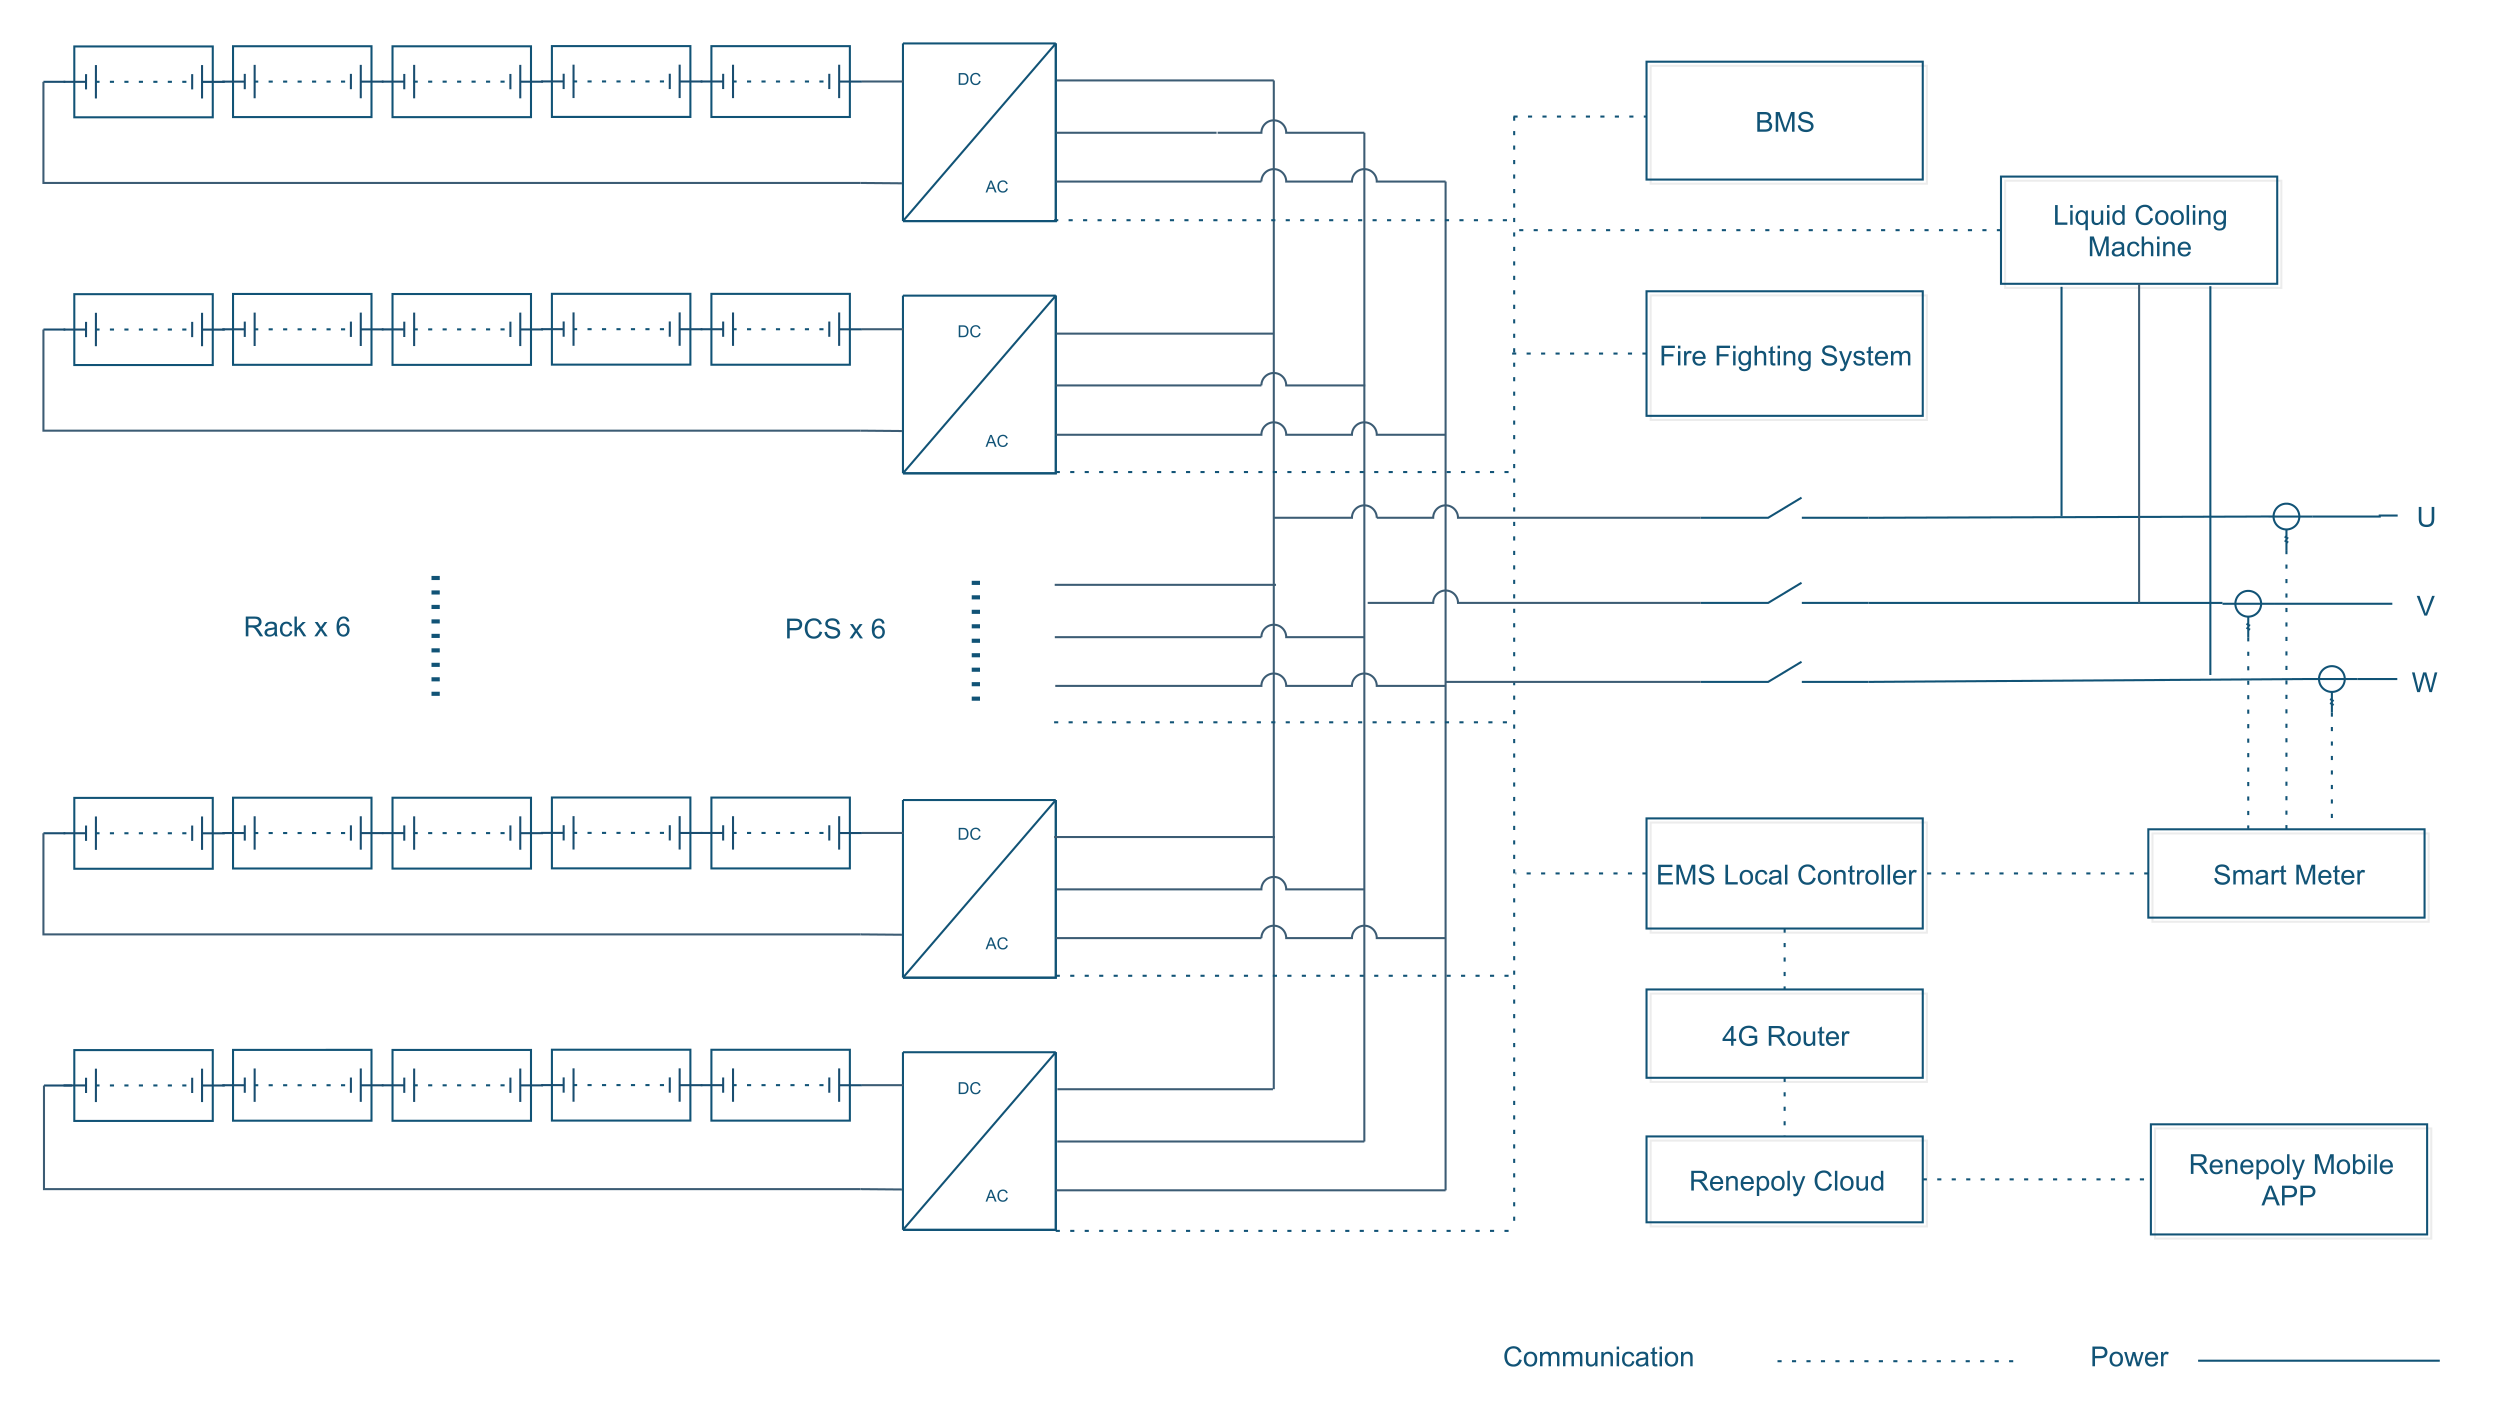 <svg xmlns="http://www.w3.org/2000/svg" xmlns:xlink="http://www.w3.org/1999/xlink" width="1142.442" height="650.675" viewBox="0 0 856.831 488.006"><defs><symbol overflow="visible" id="a"><path d="m5.555-2.371.894.226C6.258-1.41 5.922-.848 5.438-.46c-.489.387-1.086.578-1.79.578-.73 0-1.324-.148-1.777-.445-.46-.297-.808-.727-1.043-1.29a4.541 4.541 0 0 1-.36-1.816c0-.703.134-1.316.403-1.84a2.77 2.77 0 0 1 1.152-1.195 3.32 3.32 0 0 1 1.641-.41c.672 0 1.242.172 1.707.516.457.343.777.828.965 1.453l-.883.207c-.16-.488-.387-.848-.683-1.074-.297-.223-.672-.332-1.125-.336-.52.004-.958.129-1.305.375-.352.25-.594.582-.735 1.004a4.08 4.08 0 0 0-.21 1.296c0 .579.082 1.083.25 1.508.164.43.425.75.78.961.352.215.735.32 1.15.317.5.004.921-.141 1.273-.434.343-.285.582-.715.707-1.285Zm0 0"/></symbol><symbol overflow="visible" id="b"><path d="M.313-2.45c-.004-.905.25-1.577.757-2.015.418-.363.934-.543 1.543-.547.672.004 1.219.223 1.649.664.426.442.64 1.051.644 1.828-.004.633-.097 1.13-.285 1.489a2.028 2.028 0 0 1-.828.843 2.493 2.493 0 0 1-1.18.297C1.926.105 1.367-.109.945-.547.52-.984.31-1.62.313-2.449Zm.855 0c-.004.63.133 1.102.41 1.41.27.317.617.474 1.035.47.41.004.75-.153 1.028-.47.27-.312.406-.792.41-1.437-.004-.605-.14-1.066-.414-1.378a1.314 1.314 0 0 0-1.024-.47 1.31 1.31 0 0 0-1.035.47c-.277.312-.414.78-.41 1.406Zm0 0"/></symbol><symbol overflow="visible" id="c"><path d="M.621 0v-4.898h.746v.687c.149-.238.356-.434.613-.582.254-.144.543-.215.872-.219.359.004.656.078.89.227.23.152.395.363.492.633.387-.57.891-.856 1.516-.86.48.004.855.137 1.117.407.262.27.39.683.395 1.242V0h-.824v-3.086c-.004-.332-.032-.57-.083-.719a.744.744 0 0 0-.293-.351.992.992 0 0 0-.496-.137c-.347.004-.636.117-.863.344-.23.23-.344.597-.34 1.101V0h-.828v-3.184c-.004-.367-.07-.644-.203-.832-.137-.18-.36-.273-.664-.277a1.243 1.243 0 0 0-.648.188c-.2.125-.344.304-.434.539-.09.238-.133.578-.133 1.023V0Zm0 0"/></symbol><symbol overflow="visible" id="d"><path d="M3.836 0v-.719C3.449-.168 2.93.105 2.28.11a2.067 2.067 0 0 1-.812-.164c-.254-.11-.442-.25-.559-.418a1.45 1.45 0 0 1-.254-.617c-.035-.16-.054-.418-.05-.773v-3.035h.828v2.714c-.004.438.011.73.05.88.047.222.16.394.332.515a.993.993 0 0 0 .63.184c.245.003.48-.063.699-.192.214-.125.37-.297.464-.52.09-.218.133-.538.137-.956v-2.625h.832V0Zm0 0"/></symbol><symbol overflow="visible" id="e"><path d="M.621 0v-4.898h.75v.695c.36-.535.879-.805 1.559-.809.293.004.562.055.812.16.246.11.434.25.559.418a1.7 1.7 0 0 1 .258.614c.03.156.046.425.046.808V0h-.832v-2.98c0-.336-.035-.59-.097-.758a.817.817 0 0 0-.344-.403 1.168 1.168 0 0 0-.578-.152 1.373 1.373 0 0 0-.918.34c-.258.226-.383.652-.383 1.277V0Zm0 0"/></symbol><symbol overflow="visible" id="f"><path d="M.629-5.809v-.957h.828v.957ZM.629 0v-4.898h.828V0Zm0 0"/></symbol><symbol overflow="visible" id="g"><path d="m3.82-1.797.817.11c-.094.562-.32 1.003-.684 1.32-.371.316-.824.472-1.355.476C1.926.105 1.387-.109.98-.547.57-.98.367-1.609.371-2.434c-.004-.523.086-.988.262-1.386.172-.395.437-.692.797-.89.36-.2.75-.298 1.172-.302.53.004.964.137 1.304.407.336.27.555.652.653 1.144l-.809.125c-.078-.324-.215-.574-.406-.742a1.11 1.11 0 0 0-.711-.25c-.422.004-.762.152-1.02.45-.265.3-.394.776-.39 1.425-.004.66.12 1.137.379 1.433.25.301.582.454.988.45.324.004.594-.098.816-.301.215-.2.356-.508.414-.926Zm0 0"/></symbol><symbol overflow="visible" id="h"><path d="M3.82-.605c-.308.265-.605.449-.89.554-.285.106-.59.156-.914.16-.54-.004-.954-.132-1.243-.394A1.298 1.298 0 0 1 .34-1.293a1.366 1.366 0 0 1 .594-1.133 2.1 2.1 0 0 1 .597-.273c.16-.043.407-.086.739-.125.667-.078 1.164-.172 1.48-.285.004-.114.004-.188.008-.22-.004-.335-.082-.573-.238-.714-.215-.187-.532-.281-.946-.281-.394 0-.683.07-.867.207-.187.137-.324.379-.41.726l-.813-.113c.07-.344.192-.621.364-.84.168-.21.414-.375.734-.492.32-.113.691-.172 1.113-.176.418.004.758.051 1.02.149.258.101.45.226.574.37.125.153.211.34.262.567.023.14.035.399.039.766v1.105c-.004.778.015 1.266.055 1.47.035.202.105.397.21.585h-.867a1.642 1.642 0 0 1-.168-.605Zm-.07-1.856c-.3.125-.754.23-1.355.316-.344.051-.586.11-.727.168a.707.707 0 0 0-.441.66.694.694 0 0 0 .25.555c.168.149.414.223.738.223.32 0 .601-.07.851-.211.247-.14.43-.332.551-.574.086-.188.133-.465.133-.832Zm0 0"/></symbol><symbol overflow="visible" id="i"><path d="m2.438-.742.117.734c-.235.051-.446.07-.625.074-.305-.004-.54-.046-.703-.144a.74.74 0 0 1-.352-.375c-.07-.152-.102-.48-.102-.98v-2.82H.168v-.645h.605v-1.215l.829-.5v1.715h.835v.644h-.835v2.863c-.004.243.011.395.043.457a.32.32 0 0 0 .14.164c.067.043.16.063.285.06.09.003.215-.009.368-.032Zm0 0"/></symbol><symbol overflow="visible" id="j"><path d="M.73 0v-6.766h2.551c.446.004.785.028 1.028.067.328.058.609.164.836.316.222.156.402.371.539.653.136.28.203.59.207.921-.004.579-.188 1.067-.551 1.461-.367.403-1.027.602-1.98.598H1.624V0Zm.895-3.547h1.746c.578.004.992-.105 1.234-.324.243-.215.364-.52.364-.91 0-.282-.074-.52-.215-.723a1.067 1.067 0 0 0-.563-.402c-.156-.04-.433-.059-.836-.059h-1.73Zm0 0"/></symbol><symbol overflow="visible" id="k"><path d="m1.527 0-1.5-4.898h.86l.777 2.828.293 1.05c.012-.05.094-.386.254-1.011l.777-2.867h.856l.734 2.84.242.937.282-.945.84-2.832h.808L5.219 0h-.864l-.78-2.934-.188-.836L2.395 0Zm0 0"/></symbol><symbol overflow="visible" id="l"><path d="m3.977-1.578.859.105c-.14.508-.39.895-.754 1.168-.367.274-.836.41-1.402.414C1.96.105 1.395-.113.977-.55.555-.992.344-1.609.347-2.41.345-3.23.56-3.87.985-4.327c.422-.453.97-.68 1.649-.684.652.004 1.187.227 1.605.672.414.45.625 1.074.625 1.88 0 .05-.004.124-.004.222H1.203c.027.539.18.953.457 1.238.27.29.613.434 1.024.43.304.004.562-.078.78-.239.212-.16.384-.414.513-.77ZM1.25-2.922h2.738c-.043-.41-.148-.719-.316-.926a1.299 1.299 0 0 0-1.027-.48 1.351 1.351 0 0 0-.965.383c-.262.257-.407.597-.43 1.023Zm0 0"/></symbol><symbol overflow="visible" id="m"><path d="M.613 0v-4.898h.746v.742c.192-.344.368-.574.532-.688a.952.952 0 0 1 .53-.168c.278.004.563.094.856.27l-.289.77a1.255 1.255 0 0 0-.605-.18.846.846 0 0 0-.492.164.934.934 0 0 0-.309.453c-.094.3-.14.62-.137.969V0Zm0 0"/></symbol><symbol overflow="visible" id="q"><path d="M5.168-6.766h.894v3.91c-.003.684-.082 1.223-.23 1.622-.156.402-.434.726-.832.976-.406.25-.934.375-1.582.375-.637 0-1.152-.11-1.555-.328A1.841 1.841 0 0 1 1-1.16C.824-1.573.738-2.136.742-2.854v-3.91h.895v3.906c-.004.586.05 1.02.164 1.296.105.282.293.497.562.645.266.152.594.227.977.227.656 0 1.125-.149 1.406-.446.281-.297.422-.87.422-1.722Zm0 0"/></symbol><symbol overflow="visible" id="r"><path d="M2.664 0 .043-6.766h.969L2.77-1.852c.136.399.253.77.355 1.11.102-.367.223-.738.363-1.11l1.828-4.914h.914L3.582 0Zm0 0"/></symbol><symbol overflow="visible" id="s"><path d="M1.91 0 .117-6.766h.918l1.028 4.434c.109.469.203.934.285 1.387.168-.72.27-1.137.304-1.25l1.29-4.57H5.02l.968 3.425c.242.852.418 1.652.528 2.395.086-.422.195-.914.336-1.473l1.062-4.348h.899L6.957 0h-.863L4.668-5.152c-.121-.43-.191-.696-.211-.797-.074.316-.14.582-.2.797L2.825 0Zm0 0"/></symbol><symbol overflow="visible" id="t"><path d="M.691 0v-6.766h2.54c.511.004.925.075 1.242.207a1.696 1.696 0 0 1 1 1.523c0 .294-.082.563-.239.817a1.7 1.7 0 0 1-.707.621c.407.121.72.328.942.614.218.293.332.632.332 1.023 0 .32-.07.617-.203.887-.137.273-.301.48-.496.629-.2.148-.446.261-.739.332-.3.078-.664.113-1.09.113Zm.895-3.922H3.05c.394.004.68-.023.851-.078a.958.958 0 0 0 .516-.336c.113-.156.168-.351.172-.594a1.15 1.15 0 0 0-.16-.59.831.831 0 0 0-.461-.351c-.203-.063-.547-.094-1.031-.094H1.585Zm0 3.125h1.687c.286 0 .489-.012.606-.035.207-.035.379-.094.52-.184a.939.939 0 0 0 .34-.375c.085-.16.128-.351.132-.57a1.16 1.16 0 0 0-.195-.656 1.058 1.058 0 0 0-.535-.395c-.23-.074-.559-.11-.989-.113H1.586Zm0 0"/></symbol><symbol overflow="visible" id="u"><path d="M.703 0v-6.766h1.344l1.601 4.79c.145.453.254.785.325 1.003.078-.246.195-.605.359-1.086l1.621-4.707h1.203V0h-.863v-5.66L4.328 0H3.52L1.562-5.758V0Zm0 0"/></symbol><symbol overflow="visible" id="v"><path d="m.426-2.172.844-.074c.035.344.128.621.277.832.144.219.371.394.68.527.308.137.652.203 1.039.2.336.003.636-.047.902-.153.258-.098.453-.238.586-.418a.977.977 0 0 0 .191-.578.886.886 0 0 0-.183-.555c-.125-.156-.328-.289-.61-.402-.183-.066-.586-.176-1.207-.328-.62-.145-1.054-.285-1.3-.422-.329-.168-.57-.379-.727-.629a1.495 1.495 0 0 1-.234-.844c-.004-.34.093-.656.289-.957.195-.293.476-.52.851-.675.367-.153.781-.23 1.238-.23.5 0 .942.081 1.329.241.379.164.675.403.882.715.204.317.313.672.332 1.063l-.855.066c-.05-.43-.207-.75-.473-.969-.265-.215-.66-.324-1.175-.328-.547.004-.942.102-1.184.297-.25.2-.371.438-.371.719 0 .242.086.441.262.597.168.157.617.32 1.347.485.727.168 1.227.308 1.5.43.39.183.68.414.871.69.184.282.278.602.282.962-.004.36-.106.7-.309 1.02-.207.32-.504.57-.89.742a3.05 3.05 0 0 1-1.301.265c-.614 0-1.125-.086-1.54-.265a2.117 2.117 0 0 1-.976-.809 2.203 2.203 0 0 1-.367-1.215Zm0 0"/></symbol><symbol overflow="visible" id="w"><path d="M.746 0v-6.766h4.89v.801H1.646v2.07h3.742v.793H1.645v2.305h4.152V0Zm0 0"/></symbol><symbol overflow="visible" id="y"><path d="M.691 0v-6.766h.895v5.97h3.332V0Zm0 0"/></symbol><symbol overflow="visible" id="z"><path d="M.605 0v-6.766h.829V0Zm0 0"/></symbol><symbol overflow="visible" id="A"><path d="M3.746 1.879V-.52a1.48 1.48 0 0 1-.543.45c-.234.117-.48.175-.738.18C1.883.104 1.383-.126.96-.587c-.422-.46-.633-1.098-.629-1.91A3.192 3.192 0 0 1 .586-3.82c.172-.39.418-.684.742-.887.324-.2.68-.3 1.07-.305.602.004 1.079.258 1.43.766v-.652h.75v6.777ZM1.188-2.465c-.004.633.128 1.106.394 1.422.266.316.582.477.953.473.348.004.652-.149.91-.45.254-.3.38-.757.383-1.37-.004-.65-.137-1.137-.402-1.47-.27-.328-.586-.492-.95-.495-.363.003-.667.156-.913.46-.254.31-.38.786-.375 1.43Zm0 0"/></symbol><symbol overflow="visible" id="B"><path d="M3.8 0v-.617c-.312.484-.769.722-1.366.726a1.97 1.97 0 0 1-1.079-.32 2.061 2.061 0 0 1-.761-.902C.41-1.5.32-1.941.324-2.445c-.004-.485.078-.93.242-1.332.16-.395.407-.7.735-.914.324-.211.687-.317 1.094-.32.292.003.554.066.789.187.226.129.414.289.562.488v-2.43h.828V0ZM1.177-2.445c-.004.632.129 1.101.394 1.41.266.312.578.469.942.465.36.004.668-.145.922-.446.253-.293.378-.746.382-1.359-.003-.668-.132-1.16-.39-1.477-.262-.312-.578-.472-.953-.472-.371 0-.68.152-.926.453-.25.305-.375.781-.371 1.426Zm0 0"/></symbol><symbol overflow="visible" id="C"><path d="m.469.406.808.121c.032.246.125.426.282.543.203.153.484.23.843.23.383 0 .68-.077.891-.23.21-.156.352-.37.426-.644.043-.172.062-.524.058-1.067C3.414-.21 2.961 0 2.422 0c-.68 0-1.2-.242-1.567-.727-.367-.484-.55-1.066-.55-1.75 0-.464.082-.894.254-1.293.164-.39.41-.699.734-.917.32-.215.7-.32 1.133-.325.578.004 1.054.239 1.433.703v-.59h.766v4.235c-.004.766-.082 1.3-.234 1.621-.16.313-.407.566-.739.754-.34.184-.754.273-1.242.277-.59-.004-1.062-.133-1.418-.394C.63 1.328.457.93.47.406Zm.687-2.945c-.004.648.125 1.117.383 1.41.254.297.574.445.961.442.379.003.7-.145.96-.442.255-.293.384-.754.388-1.383-.004-.597-.137-1.05-.399-1.355-.27-.305-.59-.457-.96-.457-.372 0-.688.152-.946.453-.262.3-.39.746-.387 1.332Zm0 0"/></symbol><symbol overflow="visible" id="D"><path d="M.621 0v-6.766h.832v2.43c.387-.45.875-.672 1.469-.676.36.004.676.074.945.215.266.145.457.344.574.594.114.258.168.621.172 1.098V0h-.828v-3.105c0-.415-.094-.715-.273-.907-.184-.187-.438-.281-.762-.285-.25.004-.48.067-.695.192-.22.128-.375.3-.465.52-.094.218-.137.522-.137.905V0Zm0 0"/></symbol><symbol overflow="visible" id="E"><path d="M.773 0v-6.766H5.34v.801H1.672v2.094h3.172v.797H1.672V0Zm0 0"/></symbol><symbol overflow="visible" id="F"><path d="m.586 1.887-.094-.778c.18.043.336.067.477.07.18-.003.328-.034.441-.093.11-.063.2-.145.274-.254.046-.086.132-.293.254-.621a1.24 1.24 0 0 1 .074-.203L.152-4.898h.895l1.02 2.835c.128.36.245.739.355 1.137.094-.383.21-.754.344-1.117l1.046-2.855h.829L2.777.082c-.203.54-.359.91-.465 1.113-.152.274-.32.473-.507.602a1.263 1.263 0 0 1-.684.191 1.784 1.784 0 0 1-.535-.101Zm0 0"/></symbol><symbol overflow="visible" id="G"><path d="m.29-1.46.823-.134c.043.332.168.586.383.762.207.176.504.266.887.262.379.004.66-.075.847-.235a.718.718 0 0 0 .278-.547.537.537 0 0 0-.246-.445c-.117-.07-.399-.164-.848-.281-.61-.152-1.035-.285-1.27-.399A1.184 1.184 0 0 1 .61-2.94a1.186 1.186 0 0 1-.18-.657 1.2 1.2 0 0 1 .15-.605c.097-.184.234-.34.41-.465.124-.094.3-.176.527-.242a2.64 2.64 0 0 1 .718-.102c.38.004.72.059 1.012.168.29.114.504.262.645.45.136.19.23.445.285.757l-.813.114a.92.92 0 0 0-.32-.59c-.18-.14-.43-.211-.75-.215-.383.004-.652.066-.816.191-.165.125-.247.274-.247.442 0 .11.032.207.102.289a.635.635 0 0 0 .32.222c.082.036.325.106.735.211.582.164.992.293 1.226.387.23.102.414.246.547.438.133.191.2.425.2.707 0 .28-.083.543-.243.785a1.556 1.556 0 0 1-.699.566 2.652 2.652 0 0 1-1.031.2C1.747.104 1.262-.024.93-.286.594-.547.379-.938.29-1.461Zm0 0"/></symbol><symbol overflow="visible" id="H"><path d="M3.055 0v-1.621H.12v-.762l3.086-4.383h.68v4.383H4.8v.762h-.914V0Zm0-2.383V-5.43L.937-2.383Zm0 0"/></symbol><symbol overflow="visible" id="I"><path d="M3.895-2.652v-.793l2.867-.008v2.512a4.89 4.89 0 0 1-1.364.793 3.97 3.97 0 0 1-1.437.265c-.668 0-1.273-.14-1.816-.426A2.796 2.796 0 0 1 .918-1.543C.641-2.078.504-2.683.504-3.352a4.2 4.2 0 0 1 .41-1.84c.273-.57.668-.992 1.188-1.273.515-.273 1.113-.414 1.789-.414.488 0 .93.082 1.324.238.394.16.703.38.93.66.222.286.394.657.515 1.11l-.808.219c-.106-.344-.23-.614-.38-.809a1.627 1.627 0 0 0-.648-.473 2.464 2.464 0 0 0-.93-.18c-.41.005-.765.067-1.062.188-.3.13-.539.293-.723.492a2.255 2.255 0 0 0-.425.668 3.425 3.425 0 0 0-.258 1.36c-.004.61.101 1.113.308 1.515.207.41.508.711.907.907.394.195.816.293 1.27.293.382 0 .76-.075 1.132-.223.367-.148.648-.309.84-.48v-1.258Zm0 0"/></symbol><symbol overflow="visible" id="J"><path d="M.742 0v-6.766h3c.602.004 1.059.067 1.375.184.309.125.559.34.75.644.188.313.285.653.285 1.02 0 .484-.156.887-.468 1.215-.313.328-.793.539-1.438.625.234.117.414.226.54.336.257.242.503.543.741.902L6.703 0H5.578l-.894-1.406c-.266-.407-.48-.715-.645-.934a2.33 2.33 0 0 0-.457-.453 1.68 1.68 0 0 0-.406-.18 4.087 4.087 0 0 0-.5-.03h-1.04V0Zm.895-3.777h1.925c.407.004.723-.04.958-.125.226-.086.402-.22.527-.407.117-.183.18-.386.18-.609a1.02 1.02 0 0 0-.348-.789c-.234-.203-.602-.305-1.102-.309h-2.14Zm0 0"/></symbol><symbol overflow="visible" id="K"><path d="M.621 1.879v-6.777h.758v.636a1.91 1.91 0 0 1 .605-.562c.223-.121.496-.184.817-.188.418.004.785.11 1.105.324.317.22.559.524.727.915.16.39.242.82.246 1.285a3.331 3.331 0 0 1-.274 1.355c-.18.406-.44.711-.785.922-.343.211-.703.316-1.078.32a1.587 1.587 0 0 1-1.29-.617l.001 2.387Zm.754-4.3c-.004.632.125 1.097.383 1.398.254.304.562.457.926.453.367.004.683-.153.949-.47.262-.308.39-.792.394-1.452-.004-.621-.132-1.09-.386-1.403-.258-.308-.563-.464-.918-.464-.356 0-.668.168-.942.496-.273.336-.41.816-.406 1.441Zm0 0"/></symbol><symbol overflow="visible" id="L"><path d="M1.39 0H.618v-6.766h.832v2.414a1.656 1.656 0 0 1 1.344-.66c.297.004.582.063.852.184s.492.293.667.512c.172.222.305.488.407.796.093.313.144.645.148.997-.004.84-.21 1.488-.625 1.945-.414.457-.914.683-1.492.687-.582-.004-1.035-.242-1.36-.722ZM1.38-2.488c-.004.59.078 1.015.242 1.273.258.434.61.649 1.059.645.36.004.675-.157.941-.473.266-.316.399-.785.399-1.41 0-.637-.13-1.11-.383-1.418-.254-.3-.559-.453-.918-.457-.367.004-.684.16-.946.473-.265.316-.398.773-.394 1.367Zm0 0"/></symbol><symbol overflow="visible" id="M"><path d="m-.016 0 2.602-6.766h.96L6.317 0h-1.02l-.788-2.047H1.68L.938 0Zm1.954-2.777H4.23l-.707-1.875a15.015 15.015 0 0 1-.476-1.403c-.086.438-.211.867-.367 1.293Zm0 0"/></symbol><symbol overflow="visible" id="N"><path d="M.629 0v-6.766h.828v3.86l1.965-1.992H4.5L2.625-3.082 4.688 0H3.663L2.043-2.504l-.586.563V0Zm0 0"/></symbol><symbol overflow="visible" id="O"><path d="m.07 0 1.79-2.547L.202-4.898h1.04l.75 1.148c.14.219.253.402.343.547.133-.2.258-.379.371-.54l.828-1.155h.992L2.832-2.594 4.656 0h-1.02L2.63-1.523l-.266-.41L1.074 0Zm0 0"/></symbol><symbol overflow="visible" id="P"><path d="m4.703-5.11-.828.067c-.078-.324-.18-.562-.313-.71a1.13 1.13 0 0 0-.832-.356c-.265.004-.5.078-.695.222-.265.192-.469.469-.617.836-.152.367-.234.89-.238 1.563.195-.301.441-.528.734-.676.285-.145.59-.219.91-.223a1.904 1.904 0 0 1 1.414.614c.383.406.578.933.582 1.578-.004.425-.093.82-.273 1.183a2.002 2.002 0 0 1-.754.84c-.324.195-.688.29-1.09.29-.695 0-1.258-.255-1.695-.763C.57-1.152.352-1.992.355-3.165c-.003-1.304.239-2.253.723-2.85.422-.516.988-.774 1.703-.778.531.004.969.152 1.309.45.34.3.543.71.613 1.234ZM1.31-2.19c-.004.289.058.566.183.824.121.265.293.465.512.597.219.141.445.208.687.204.344.003.645-.137.903-.426.25-.281.379-.668.379-1.153 0-.468-.125-.835-.375-1.105a1.236 1.236 0 0 0-.942-.406c-.379 0-.695.136-.957.406s-.394.621-.39 1.059Zm0 0"/></symbol><symbol overflow="visible" id="n"><path d="M.438 0v-4.059h1.398c.312.004.555.024.723.059.23.055.43.152.593.29.211.187.371.417.48.694.106.286.157.606.161.965-.004.309-.04.582-.11.82a2.073 2.073 0 0 1-.277.59c-.117.16-.238.282-.37.371-.134.09-.298.16-.485.204A2.736 2.736 0 0 1 1.902 0Zm.535-.48h.867c.265 0 .472-.024.629-.075a.892.892 0 0 0 .367-.21c.125-.126.223-.297.297-.512.066-.215.101-.473.105-.782-.004-.421-.074-.75-.21-.976-.141-.227-.31-.38-.505-.461-.148-.05-.378-.078-.695-.082H.973Zm0 0"/></symbol><symbol overflow="visible" id="o"><path d="m3.332-1.422.54.133c-.114.445-.317.785-.61 1.012-.293.234-.649.347-1.07.347-.438 0-.797-.086-1.07-.265A1.611 1.611 0 0 1 .495-.97a2.727 2.727 0 0 1-.215-1.09c0-.421.078-.793.242-1.105.157-.313.387-.55.688-.719.297-.16.625-.242.988-.246.403.004.746.11 1.024.313.273.21.465.5.578.87l-.528.126c-.097-.293-.234-.508-.41-.645a1.127 1.127 0 0 0-.675-.203c-.317 0-.579.078-.786.227a1.2 1.2 0 0 0-.441.601 2.299 2.299 0 0 0-.125.777c-.004.348.047.653.148.907.102.258.258.449.47.574.21.133.44.195.69.191.301.004.555-.082.766-.257.207-.172.348-.43.422-.774Zm0 0"/></symbol><symbol overflow="visible" id="p"><path d="m-.008 0 1.559-4.059h.578L3.789 0h-.61l-.476-1.23H1.008L.562 0Zm1.172-1.668H2.54l-.426-1.121a11.396 11.396 0 0 1-.285-.844 6.052 6.052 0 0 1-.219.778Zm0 0"/></symbol></defs><path d="M609.207 466.531h82.84" fill="none" stroke="#115376" stroke-dasharray="1.417,3.544" stroke-miterlimit="10" stroke-width=".709"/><g fill="#115376"><use xlink:href="#a" x="515.121" y="468.27"/><use xlink:href="#b" x="521.946" y="468.27"/><use xlink:href="#c" x="527.201" y="468.27"/><use xlink:href="#c" x="535.073" y="468.27"/><use xlink:href="#d" x="542.945" y="468.27"/><use xlink:href="#e" x="548.201" y="468.27"/><use xlink:href="#f" x="553.456" y="468.27"/><use xlink:href="#g" x="555.556" y="468.27"/><use xlink:href="#h" x="560.281" y="468.27"/><use xlink:href="#i" x="565.536" y="468.27"/><use xlink:href="#f" x="568.162" y="468.27"/><use xlink:href="#b" x="570.261" y="468.27"/><use xlink:href="#e" x="575.517" y="468.27"/></g><path d="M753.363 466.36h82.832" fill="none" stroke="#115376" stroke-miterlimit="10" stroke-width=".709"/><g fill="#115376"><use xlink:href="#j" x="716.406" y="468.27"/><use xlink:href="#b" x="722.709" y="468.27"/><use xlink:href="#k" x="727.965" y="468.27"/><use xlink:href="#l" x="734.789" y="468.27"/><use xlink:href="#m" x="740.045" y="468.27"/></g><path d="M309.473 14.883h52.386M309.473 14.883v60.894M361.86 14.883v60.894h-52.387M361.86 14.883l-52.387 60.894" fill="none" stroke="#115376" stroke-miterlimit="10" stroke-width=".709"/><g fill="#115376"><use xlink:href="#n" x="328.152" y="29.098"/><use xlink:href="#o" x="332.247" y="29.098"/></g><g fill="#115376"><use xlink:href="#p" x="337.789" y="65.953"/><use xlink:href="#o" x="341.571" y="65.953"/></g><path d="M309.473 75.777h52.386V14.883M309.473 101.32h52.386M309.473 101.32v60.89M361.86 101.32v60.89h-52.387M361.86 101.32l-52.387 60.891" fill="none" stroke="#115376" stroke-miterlimit="10" stroke-width=".709"/><g fill="#115376"><use xlink:href="#n" x="328.152" y="115.566"/><use xlink:href="#o" x="332.247" y="115.566"/></g><g fill="#115376"><use xlink:href="#p" x="337.789" y="153.129"/><use xlink:href="#o" x="341.571" y="153.129"/></g><path d="M309.473 162.21h52.386v-60.89M309.473 274.188h52.386M309.473 274.188v60.894M361.86 274.188v60.894h-52.387M361.86 274.187l-52.387 60.895" fill="none" stroke="#115376" stroke-miterlimit="10" stroke-width=".709"/><g fill="#115376"><use xlink:href="#n" x="328.152" y="287.793"/><use xlink:href="#o" x="332.247" y="287.793"/></g><g fill="#115376"><use xlink:href="#p" x="337.789" y="325.355"/><use xlink:href="#o" x="341.571" y="325.355"/></g><path d="M309.473 335.082h52.386v-60.894M309.473 360.625h52.386M309.473 360.625v60.89M361.86 360.625v60.89h-52.387M361.86 360.625l-52.387 60.89" fill="none" stroke="#115376" stroke-miterlimit="10" stroke-width=".709"/><g fill="#115376"><use xlink:href="#n" x="328.152" y="374.969"/><use xlink:href="#o" x="332.247" y="374.969"/></g><g fill="#115376"><use xlink:href="#p" x="337.789" y="411.824"/><use xlink:href="#o" x="341.571" y="411.824"/></g><path d="M309.473 421.516h52.386v-60.891" fill="none" stroke="#115376" stroke-miterlimit="10" stroke-width=".709"/><path d="M362.043 114.344h58.406M361.855 149h59.985M361.855 132.09h56.157M361.484 200.438h58.266M361.672 235.09h58.078M361.52 218.367h56.84M361.3 286.875h58.798M361.855 321.527h58.594M362.238 304.805h55.426M362.39 373.309h60.145M361.836 407.96h80.156M362.355 391.238h56.7M362.227 27.57h57.523M362.043 62.223h58.754M362.031 45.5h54.938M436.574 27.57l-.008 345.739M467.61 45.5l-.008 345.738M495.453 62.223l-.004 345.738M417.316 45.5h15.004a4.254 4.254 0 1 1 8.508 0h26.781M418.984 27.57h17.59M419.914 62.223h12.406a4.256 4.256 0 0 1 4.254-4.254 4.256 4.256 0 0 1 4.254 4.254h22.527a4.256 4.256 0 0 1 4.254-4.254 4.256 4.256 0 0 1 4.254 4.254h23.59M419.367 114.344h17.266M417.14 132.09h15.18a4.256 4.256 0 0 1 4.254-4.254 4.256 4.256 0 0 1 4.254 4.254h27.176M420.297 149h12.023a4.254 4.254 0 1 1 8.508 0h22.527a4.254 4.254 0 1 1 8.508 0h23.59M418.477 200.438h18.851M416.805 218.367h15.515a4.253 4.253 0 0 1 4.254-4.25 4.253 4.253 0 0 1 4.254 4.25h26.992M419.402 235.09h12.918a4.253 4.253 0 0 1 4.254-4.25 4.253 4.253 0 0 1 4.254 4.25h22.527a4.253 4.253 0 0 1 4.254-4.25 4.253 4.253 0 0 1 4.254 4.25h23.59M419.191 286.875h17.79M417.523 304.805h14.797a4.256 4.256 0 0 1 4.254-4.254 4.256 4.256 0 0 1 4.254 4.254h26.434M420.121 321.527h12.2a4.256 4.256 0 0 1 4.253-4.254 4.256 4.256 0 0 1 4.254 4.254h22.527a4.256 4.256 0 0 1 4.254-4.254 4.256 4.256 0 0 1 4.254 4.254h23.242M419.309 373.309h16.976M417.64 391.238h49.97M420.238 407.96h75.215" fill="none" stroke="#3c5c74" stroke-miterlimit="10" stroke-width=".709"/><path d="m640.41 177.46-22.863-.007M617.445 170.55 606 177.46h-23.098M640.41 206.64l-22.863-.007M617.445 199.73 606 206.64h-23.098M640.41 233.71l-22.863-.007M617.445 226.805 606 233.71h-23.098" fill="none" stroke="#115376" stroke-miterlimit="10" stroke-width=".709"/><use xlink:href="#q" x="828.246" y="180.516" fill="#115376"/><use xlink:href="#r" x="828.246" y="210.992" fill="#115376"/><use xlink:href="#s" x="826.543" y="237.219" fill="#115376"/><path d="M565.738 22.562h94.672v40.399h-94.672Zm0 0" fill="none" stroke="#000" stroke-opacity=".078" stroke-miterlimit="10" stroke-width=".709"/><path d="M564.32 21.145h94.672v40.398H564.32Zm0 0" fill="none" stroke="#115376" stroke-miterlimit="10" stroke-width=".709"/><g fill="#115376"><use xlink:href="#t" x="601.586" y="45.145"/><use xlink:href="#u" x="607.889" y="45.145"/><use xlink:href="#v" x="615.761" y="45.145"/></g><path d="M565.738 281.91h94.672v37.746h-94.672Zm0 0" fill="none" stroke="#000" stroke-opacity=".078" stroke-miterlimit="10" stroke-width=".709"/><path d="M564.32 280.492h94.672v37.746H564.32Zm0 0" fill="none" stroke="#115376" stroke-miterlimit="10" stroke-width=".709"/><g fill="#115376"><use xlink:href="#w" x="567.566" y="303.133"/><use xlink:href="#u" x="573.869" y="303.133"/><use xlink:href="#v" x="581.741" y="303.133"/><use xlink:href="#x" x="588.044" y="303.133"/><use xlink:href="#y" x="590.67" y="303.133"/><use xlink:href="#b" x="595.926" y="303.133"/><use xlink:href="#g" x="601.181" y="303.133"/><use xlink:href="#h" x="605.906" y="303.133"/><use xlink:href="#z" x="611.162" y="303.133"/><use xlink:href="#x" x="613.261" y="303.133"/><use xlink:href="#a" x="615.887" y="303.133"/><use xlink:href="#b" x="622.711" y="303.133"/><use xlink:href="#e" x="627.967" y="303.133"/><use xlink:href="#i" x="633.223" y="303.133"/><use xlink:href="#m" x="635.848" y="303.133"/><use xlink:href="#b" x="638.995" y="303.133"/><use xlink:href="#z" x="644.251" y="303.133"/><use xlink:href="#z" x="646.35" y="303.133"/><use xlink:href="#l" x="648.45" y="303.133"/><use xlink:href="#m" x="653.705" y="303.133"/></g><path d="M687.223 61.937h94.672v36.747h-94.672Zm0 0" fill="none" stroke="#000" stroke-opacity=".078" stroke-miterlimit="10" stroke-width=".709"/><path d="M685.805 60.52h94.672v36.746h-94.672Zm0 0" fill="none" stroke="#115376" stroke-miterlimit="10" stroke-width=".709"/><g fill="#115376"><use xlink:href="#y" x="703.648" y="77.039"/><use xlink:href="#f" x="708.904" y="77.039"/><use xlink:href="#A" x="711.004" y="77.039"/><use xlink:href="#d" x="716.259" y="77.039"/><use xlink:href="#f" x="721.515" y="77.039"/><use xlink:href="#B" x="723.614" y="77.039"/><use xlink:href="#x" x="728.87" y="77.039"/><use xlink:href="#a" x="731.495" y="77.039"/><use xlink:href="#b" x="738.32" y="77.039"/><use xlink:href="#b" x="743.576" y="77.039"/><use xlink:href="#z" x="748.831" y="77.039"/><use xlink:href="#f" x="750.931" y="77.039"/><use xlink:href="#e" x="753.03" y="77.039"/><use xlink:href="#C" x="758.286" y="77.039"/><use xlink:href="#x" x="763.542" y="77.039"/></g><g fill="#115376"><use xlink:href="#u" x="715.555" y="87.813"/><use xlink:href="#h" x="723.427" y="87.813"/><use xlink:href="#g" x="728.682" y="87.813"/><use xlink:href="#D" x="733.407" y="87.813"/><use xlink:href="#f" x="738.663" y="87.813"/><use xlink:href="#e" x="740.762" y="87.813"/><use xlink:href="#l" x="746.018" y="87.813"/></g><path d="M565.738 101.246h94.672v42.695h-94.672Zm0 0" fill="none" stroke="#000" stroke-opacity=".078" stroke-miterlimit="10" stroke-width=".709"/><path d="M564.32 99.828h94.672v42.695H564.32Zm0 0" fill="none" stroke="#115376" stroke-miterlimit="10" stroke-width=".709"/><g fill="#115376"><use xlink:href="#E" x="568.699" y="125.234"/><use xlink:href="#f" x="574.472" y="125.234"/><use xlink:href="#m" x="576.571" y="125.234"/><use xlink:href="#l" x="579.718" y="125.234"/><use xlink:href="#x" x="584.974" y="125.234"/><use xlink:href="#E" x="587.599" y="125.234"/><use xlink:href="#f" x="593.372" y="125.234"/><use xlink:href="#C" x="595.471" y="125.234"/><use xlink:href="#D" x="600.727" y="125.234"/><use xlink:href="#i" x="605.982" y="125.234"/><use xlink:href="#f" x="608.608" y="125.234"/><use xlink:href="#e" x="610.707" y="125.234"/><use xlink:href="#C" x="615.963" y="125.234"/><use xlink:href="#x" x="621.219" y="125.234"/><use xlink:href="#v" x="623.844" y="125.234"/><use xlink:href="#F" x="630.147" y="125.234"/><use xlink:href="#G" x="634.872" y="125.234"/><use xlink:href="#i" x="639.597" y="125.234"/><use xlink:href="#l" x="642.223" y="125.234"/><use xlink:href="#c" x="647.478" y="125.234"/></g><path d="M565.738 340.54h94.672v30.272h-94.672Zm0 0" fill="none" stroke="#000" stroke-opacity=".078" stroke-miterlimit="10" stroke-width=".709"/><path d="M564.32 339.121h94.672v30.274H564.32Zm0 0" fill="none" stroke="#115376" stroke-miterlimit="10" stroke-width=".709"/><g fill="#115376"><use xlink:href="#H" x="590.246" y="358.414"/><use xlink:href="#I" x="595.502" y="358.414"/><use xlink:href="#x" x="602.852" y="358.414"/><use xlink:href="#J" x="605.478" y="358.414"/><use xlink:href="#b" x="612.302" y="358.414"/><use xlink:href="#d" x="617.558" y="358.414"/><use xlink:href="#i" x="622.814" y="358.414"/><use xlink:href="#l" x="625.439" y="358.414"/><use xlink:href="#m" x="630.695" y="358.414"/></g><path d="M792.469 177.04h23.148v-.345h6.145M808.043 232.73h13.586" fill="none" stroke="#115376" stroke-miterlimit="10" stroke-width=".709"/><path d="M565.738 390.914h94.672v29.43h-94.672Zm0 0" fill="none" stroke="#000" stroke-opacity=".078" stroke-miterlimit="10" stroke-width=".709"/><path d="M564.32 389.5h94.672v29.43H564.32Zm0 0" fill="none" stroke="#115376" stroke-miterlimit="10" stroke-width=".709"/><g fill="#115376"><use xlink:href="#J" x="578.906" y="408.027"/><use xlink:href="#l" x="585.731" y="408.027"/><use xlink:href="#e" x="590.986" y="408.027"/><use xlink:href="#l" x="596.242" y="408.027"/><use xlink:href="#K" x="601.498" y="408.027"/><use xlink:href="#b" x="606.753" y="408.027"/><use xlink:href="#z" x="612.009" y="408.027"/><use xlink:href="#F" x="614.108" y="408.027"/><use xlink:href="#x" x="618.833" y="408.027"/><use xlink:href="#a" x="621.459" y="408.027"/><use xlink:href="#z" x="628.283" y="408.027"/><use xlink:href="#b" x="630.383" y="408.027"/><use xlink:href="#d" x="635.639" y="408.027"/><use xlink:href="#B" x="640.894" y="408.027"/></g><path d="M738.598 386.758h94.672v37.746h-94.672Zm0 0" fill="none" stroke="#000" stroke-opacity=".078" stroke-miterlimit="10" stroke-width=".709"/><path d="M737.18 385.34h94.675v37.746H737.18Zm0 0" fill="none" stroke="#115376" stroke-miterlimit="10" stroke-width=".709"/><g fill="#115376"><use xlink:href="#J" x="750.141" y="402.355"/><use xlink:href="#l" x="756.965" y="402.355"/><use xlink:href="#e" x="762.221" y="402.355"/><use xlink:href="#l" x="767.476" y="402.355"/><use xlink:href="#K" x="772.732" y="402.355"/><use xlink:href="#b" x="777.988" y="402.355"/><use xlink:href="#z" x="783.243" y="402.355"/><use xlink:href="#F" x="785.343" y="402.355"/><use xlink:href="#x" x="790.068" y="402.355"/><use xlink:href="#u" x="792.693" y="402.355"/><use xlink:href="#b" x="800.565" y="402.355"/><use xlink:href="#L" x="805.821" y="402.355"/><use xlink:href="#f" x="811.077" y="402.355"/><use xlink:href="#z" x="813.176" y="402.355"/><use xlink:href="#l" x="815.275" y="402.355"/><use xlink:href="#x" x="820.531" y="402.355"/></g><g fill="#115376"><use xlink:href="#M" x="775.09" y="413.129"/><use xlink:href="#j" x="781.393" y="413.129"/><use xlink:href="#j" x="787.696" y="413.129"/></g><path d="M518.957 39.96v381.345M564.32 299.363h-44.882M564.32 121.176h-46.64M611.656 318.238l-.008 20.883M611.656 369.395l-.008 20.105M658.992 404.215h78.188" fill="none" stroke="#115376" stroke-dasharray="1.417,3.544" stroke-miterlimit="10" stroke-width=".709"/><path d="M783.64 172.625a4.414 4.414 0 1 1 0 8.829 4.414 4.414 0 0 1 0-8.829Zm0 0" fill-rule="evenodd" fill="#fff" stroke="#115376" stroke-miterlimit="10" stroke-width=".709"/><path d="m792.469 177.04-17.656-.009M783.64 181.453v7.063M784.25 184.602l-1.223-.707M784.25 185.95l-1.223-.708M640.41 177.46l134.399-.42" fill="none" stroke="#115376" stroke-miterlimit="10" stroke-width=".709"/><path d="M770.55 202.516a4.414 4.414 0 1 1 0 8.829 4.414 4.414 0 0 1 0-8.83Zm0 0" fill-rule="evenodd" fill="#fff" stroke="#115376" stroke-miterlimit="10" stroke-width=".709"/><path d="m779.379 206.93-17.656-.008M770.55 211.344v7.062M771.164 214.488l-1.223-.707M771.164 215.836l-1.223-.707" fill="none" stroke="#115376" stroke-miterlimit="10" stroke-width=".709"/><path d="M799.215 228.316a4.414 4.414 0 1 1-.001 8.83 4.414 4.414 0 0 1 0-8.83Zm0 0" fill-rule="evenodd" fill="#fff" stroke="#115376" stroke-miterlimit="10" stroke-width=".709"/><path d="m808.043 232.73-17.656-.007M799.215 237.145v7.062M799.824 240.29l-1.219-.708M799.824 241.637l-1.219-.703M640.41 233.71l149.977-.98" fill="none" stroke="#115376" stroke-miterlimit="10" stroke-width=".709"/><path d="M737.719 285.645h94.672v30.273h-94.672Zm0 0" fill="none" stroke="#000" stroke-opacity=".078" stroke-miterlimit="10" stroke-width=".709"/><path d="M736.3 284.227h94.677V314.5H736.3Zm0 0" fill="none" stroke="#115376" stroke-miterlimit="10" stroke-width=".709"/><g fill="#115376"><use xlink:href="#v" x="758.504" y="303.133"/><use xlink:href="#c" x="764.807" y="303.133"/><use xlink:href="#h" x="772.679" y="303.133"/><use xlink:href="#m" x="777.935" y="303.133"/><use xlink:href="#i" x="781.081" y="303.133"/><use xlink:href="#x" x="783.707" y="303.133"/><use xlink:href="#u" x="786.332" y="303.133"/><use xlink:href="#l" x="794.204" y="303.133"/><use xlink:href="#i" x="799.46" y="303.133"/><use xlink:href="#l" x="802.086" y="303.133"/><use xlink:href="#m" x="807.341" y="303.133"/></g><path d="m770.55 218.406-.007 65.66M783.64 188.516l-.007 95.71M799.215 244.207l-.008 39.543M736.3 299.363h-77.308M518.727 39.96h45.593M685.805 78.895H520.55" fill="none" stroke="#115376" stroke-dasharray="1.417,3.544" stroke-miterlimit="10" stroke-width=".709"/><path d="M706.555 98.305v78.523M640.41 206.64H761.72" fill="none" stroke="#115376" stroke-miterlimit="10" stroke-width=".709"/><path d="M733.14 97.266v109.632M582.902 177.46h-83.195a4.251 4.251 0 0 0-4.254-4.253 4.25 4.25 0 0 0-4.25 4.254h-19.34a4.254 4.254 0 1 0-8.508 0h-26.898M582.902 206.64h-83.195a4.251 4.251 0 0 0-4.254-4.253 4.25 4.25 0 0 0-4.25 4.254h-22.445M582.902 233.71h-87.449" fill="none" stroke="#3c5c74" stroke-miterlimit="10" stroke-width=".709"/><path d="M361.277 75.473h156.489M361.836 161.79h157.043M361.277 247.555h158.16M361.836 334.43h157.601M361.836 421.863h158.156" fill="none" stroke="#115376" stroke-dasharray="1.417,3.544" stroke-miterlimit="10" stroke-width=".709"/><path d="M14.883 28.04h7.5" fill="none" stroke="#194d70" stroke-miterlimit="10" stroke-width=".709"/><path d="M72.922 15.918v24.285H25.465V15.918Zm0 0" fill="none" stroke="#115376" stroke-miterlimit="10" stroke-width=".709"/><path d="m65.867 25.398-.008 5.239M69.25 22.297l-.004 11.445M69.547 28.059h7.5M29.492 25.398l-.008 5.239M32.879 22.297l-.008 11.445M21.773 28.04h7.5" fill="none" stroke="#194d70" stroke-miterlimit="10" stroke-width=".709"/><path d="M32.703 28.04h33.414" fill="none" stroke="#115376" stroke-dasharray="1.417,3.544" stroke-miterlimit="10" stroke-width=".709"/><path d="M127.324 15.848v24.28H79.867v-24.28Zm0 0" fill="none" stroke="#115376" stroke-miterlimit="10" stroke-width=".709"/><path d="m120.27 25.328-.008 5.238M123.652 22.223l-.004 11.449M123.95 27.988h7.5M83.895 25.328l-.004 5.238M87.281 22.223l-.008 11.449M76.176 27.969h7.5" fill="none" stroke="#194d70" stroke-miterlimit="10" stroke-width=".709"/><path d="M87.105 27.969h33.415" fill="none" stroke="#115376" stroke-dasharray="1.417,3.544" stroke-miterlimit="10" stroke-width=".709"/><path d="M181.988 15.867v24.281h-47.46v-24.28Zm0 0" fill="none" stroke="#115376" stroke-miterlimit="10" stroke-width=".709"/><path d="m174.93 25.348-.004 5.238M178.316 22.242l-.007 11.45M178.613 28.008h7.5M138.559 25.348l-.008 5.238M141.945 22.242l-.008 11.45M130.84 27.988h7.5" fill="none" stroke="#194d70" stroke-miterlimit="10" stroke-width=".709"/><path d="M141.77 27.988h33.41" fill="none" stroke="#115376" stroke-dasharray="1.417,3.544" stroke-miterlimit="10" stroke-width=".709"/><path d="M236.617 15.797v24.281h-47.46V15.797Zm0 0" fill="none" stroke="#115376" stroke-miterlimit="10" stroke-width=".709"/><path d="m229.559 25.277-.008 5.239M232.945 22.172l-.008 11.45M233.242 27.937h7.496M193.188 25.277l-.008 5.239M196.574 22.172l-.008 11.45M185.469 27.918h7.496" fill="none" stroke="#194d70" stroke-miterlimit="10" stroke-width=".709"/><path d="M196.395 27.914h33.414" fill="none" stroke="#115376" stroke-dasharray="1.417,3.544" stroke-miterlimit="10" stroke-width=".709"/><path d="M291.277 15.816v24.282H243.82V15.816Zm0 0" fill="none" stroke="#115376" stroke-miterlimit="10" stroke-width=".709"/><path d="m284.223 25.297-.008 5.238M287.61 22.191l-.008 11.45M287.902 27.957h7.5M247.852 25.297l-.008 5.238M251.234 22.191l-.004 11.45M240.129 27.937h7.5" fill="none" stroke="#194d70" stroke-miterlimit="10" stroke-width=".709"/><path d="M251.059 27.937h33.414" fill="none" stroke="#115376" stroke-dasharray="1.417,3.544" stroke-miterlimit="10" stroke-width=".709"/><path d="M295.402 27.937h14.18M294.984 62.703l14.133.121" fill="none" stroke="#3c5c74" stroke-miterlimit="10" stroke-width=".709"/><path d="M14.883 112.941h7.5" fill="none" stroke="#194d70" stroke-miterlimit="10" stroke-width=".709"/><path d="M72.922 100.824v24.281H25.465v-24.28Zm0 0" fill="none" stroke="#115376" stroke-miterlimit="10" stroke-width=".709"/><path d="m65.867 110.305-.008 5.238M69.25 107.2l-.004 11.448M69.547 112.965h7.5M29.492 110.305l-.008 5.238M32.879 107.2l-.008 11.448M21.773 112.945h7.5" fill="none" stroke="#194d70" stroke-miterlimit="10" stroke-width=".709"/><path d="M32.703 112.941h33.414" fill="none" stroke="#115376" stroke-dasharray="1.417,3.544" stroke-miterlimit="10" stroke-width=".709"/><path d="M127.324 100.75v24.285H79.867V100.75Zm0 0" fill="none" stroke="#115376" stroke-miterlimit="10" stroke-width=".709"/><path d="m120.27 110.23-.008 5.239M123.652 107.129l-.004 11.445M123.95 112.89h7.5M83.895 110.23l-.004 5.239M87.281 107.129l-.008 11.445M76.176 112.871h7.5" fill="none" stroke="#194d70" stroke-miterlimit="10" stroke-width=".709"/><path d="M87.105 112.871h33.415" fill="none" stroke="#115376" stroke-dasharray="1.417,3.544" stroke-miterlimit="10" stroke-width=".709"/><path d="M181.988 100.77v24.285h-47.46V100.77Zm0 0" fill="none" stroke="#115376" stroke-miterlimit="10" stroke-width=".709"/><path d="m174.93 110.254-.004 5.238M178.316 107.148l-.007 11.45M178.613 112.914h7.5M138.559 110.254l-.008 5.238M141.945 107.148l-.008 11.45M130.84 112.895h7.5" fill="none" stroke="#194d70" stroke-miterlimit="10" stroke-width=".709"/><path d="M141.77 112.89h33.41" fill="none" stroke="#115376" stroke-dasharray="1.417,3.544" stroke-miterlimit="10" stroke-width=".709"/><path d="M236.617 100.7v24.28h-47.46V100.7Zm0 0" fill="none" stroke="#115376" stroke-miterlimit="10" stroke-width=".709"/><path d="m229.559 110.18-.008 5.238M232.945 107.074l-.008 11.45M233.242 112.84h7.496M193.188 110.18l-.008 5.238M196.574 107.074l-.008 11.45M185.469 112.82h7.496" fill="none" stroke="#194d70" stroke-miterlimit="10" stroke-width=".709"/><path d="M196.395 112.82h33.414" fill="none" stroke="#115376" stroke-dasharray="1.417,3.544" stroke-miterlimit="10" stroke-width=".709"/><path d="M291.277 100.719v24.285H243.82v-24.285Zm0 0" fill="none" stroke="#115376" stroke-miterlimit="10" stroke-width=".709"/><path d="m284.223 110.2-.008 5.241M287.61 107.098l-.008 11.445M287.902 112.863h7.5M247.852 110.2l-.008 5.241M251.234 107.098l-.004 11.445M240.129 112.84h7.5" fill="none" stroke="#194d70" stroke-miterlimit="10" stroke-width=".709"/><path d="M251.059 112.84h33.414" fill="none" stroke="#115376" stroke-dasharray="1.417,3.544" stroke-miterlimit="10" stroke-width=".709"/><path d="M295.402 112.84h14.18M294.984 147.605l14.133.122" fill="none" stroke="#3c5c74" stroke-miterlimit="10" stroke-width=".709"/><path d="M14.883 285.582h7.5" fill="none" stroke="#194d70" stroke-miterlimit="10" stroke-width=".709"/><path d="M72.922 273.46v24.286H25.465v-24.285Zm0 0" fill="none" stroke="#115376" stroke-miterlimit="10" stroke-width=".709"/><path d="m65.867 282.945-.008 5.239M69.25 279.84l-.004 11.445M69.547 285.605h7.5M29.492 282.945l-.008 5.239M32.879 279.84l-.008 11.445M21.773 285.582h7.5" fill="none" stroke="#194d70" stroke-miterlimit="10" stroke-width=".709"/><path d="M32.703 285.582h33.414" fill="none" stroke="#115376" stroke-dasharray="1.417,3.544" stroke-miterlimit="10" stroke-width=".709"/><path d="M127.324 273.39v24.282H79.867V273.39Zm0 0" fill="none" stroke="#115376" stroke-miterlimit="10" stroke-width=".709"/><path d="m120.27 282.871-.008 5.238M123.652 279.766l-.004 11.449M123.95 285.531h7.5M83.895 282.871l-.004 5.238M87.281 279.766l-.008 11.449M76.176 285.512h7.5" fill="none" stroke="#194d70" stroke-miterlimit="10" stroke-width=".709"/><path d="M87.105 285.512h33.415" fill="none" stroke="#115376" stroke-dasharray="1.417,3.544" stroke-miterlimit="10" stroke-width=".709"/><path d="M181.988 273.41v24.285h-47.46V273.41Zm0 0" fill="none" stroke="#115376" stroke-miterlimit="10" stroke-width=".709"/><path d="m174.93 282.89-.004 5.243M178.316 279.79l-.007 11.444M178.613 285.55h7.5M138.559 282.89l-.008 5.243M141.945 279.79l-.008 11.444M130.84 285.531h7.5" fill="none" stroke="#194d70" stroke-miterlimit="10" stroke-width=".709"/><path d="M141.77 285.531h33.41" fill="none" stroke="#115376" stroke-dasharray="1.417,3.544" stroke-miterlimit="10" stroke-width=".709"/><path d="M236.617 273.34v24.281h-47.46V273.34Zm0 0" fill="none" stroke="#115376" stroke-miterlimit="10" stroke-width=".709"/><path d="m229.559 282.82-.008 5.239M232.945 279.715l-.008 11.45M233.242 285.48h7.496M193.188 282.82l-.008 5.239M196.574 279.715l-.008 11.45M185.469 285.46h7.496" fill="none" stroke="#194d70" stroke-miterlimit="10" stroke-width=".709"/><path d="M196.395 285.46h33.414" fill="none" stroke="#115376" stroke-dasharray="1.417,3.544" stroke-miterlimit="10" stroke-width=".709"/><path d="M291.277 273.36v24.285H243.82v-24.286Zm0 0" fill="none" stroke="#115376" stroke-miterlimit="10" stroke-width=".709"/><path d="m284.223 282.84-.008 5.238M287.61 279.734l-.008 11.45M287.902 285.5h7.5M247.852 282.84l-.008 5.238M251.234 279.734l-.004 11.45M240.129 285.48h7.5" fill="none" stroke="#194d70" stroke-miterlimit="10" stroke-width=".709"/><path d="M251.059 285.48h33.414" fill="none" stroke="#115376" stroke-dasharray="1.417,3.544" stroke-miterlimit="10" stroke-width=".709"/><path d="M295.402 285.48h14.18M294.984 320.246l14.133.121" fill="none" stroke="#3c5c74" stroke-miterlimit="10" stroke-width=".709"/><path d="M72.922 359.898v24.282H25.465v-24.282Zm0 0" fill="none" stroke="#115376" stroke-miterlimit="10" stroke-width=".709"/><path d="m65.867 369.379-.008 5.238M69.254 366.273l-.008 11.45M69.547 372.04h7.5M29.492 369.379l-.004 5.238M32.879 366.273l-.008 11.45M21.773 372.02h7.5" fill="none" stroke="#194d70" stroke-miterlimit="10" stroke-width=".709"/><path d="M32.703 372.02h33.414" fill="none" stroke="#115376" stroke-dasharray="1.417,3.544" stroke-miterlimit="10" stroke-width=".709"/><path d="M127.324 359.824v24.285H79.867v-24.285Zm0 0" fill="none" stroke="#115376" stroke-miterlimit="10" stroke-width=".709"/><path d="m120.27 369.309-.008 5.238M123.656 366.203l-.008 11.445M123.95 371.969h7.5M83.898 369.309l-.007 5.238M87.281 366.203l-.004 11.445M76.176 371.945h7.5" fill="none" stroke="#194d70" stroke-miterlimit="10" stroke-width=".709"/><path d="M87.105 371.945h33.415" fill="none" stroke="#115376" stroke-dasharray="1.417,3.544" stroke-miterlimit="10" stroke-width=".709"/><path d="M181.988 359.848v24.28h-47.457v-24.28Zm0 0" fill="none" stroke="#115376" stroke-miterlimit="10" stroke-width=".709"/><path d="m174.934 369.328-.008 5.238M178.316 366.223l-.004 11.449M178.613 371.988h7.5M138.559 369.328l-.008 5.238M141.945 366.223l-.008 11.449M130.84 371.969h7.5" fill="none" stroke="#194d70" stroke-miterlimit="10" stroke-width=".709"/><path d="M141.77 371.969h33.414" fill="none" stroke="#115376" stroke-dasharray="1.417,3.544" stroke-miterlimit="10" stroke-width=".709"/><path d="M236.617 359.773v24.286H189.16v-24.286Zm0 0" fill="none" stroke="#115376" stroke-miterlimit="10" stroke-width=".709"/><path d="m229.559 369.254-.004 5.242M232.945 366.152l-.008 11.446M233.242 371.914h7.5M193.187 369.254l-.007 5.242M196.574 366.152l-.008 11.446M185.469 371.895h7.5" fill="none" stroke="#194d70" stroke-miterlimit="10" stroke-width=".709"/><path d="M196.398 371.895h33.41" fill="none" stroke="#115376" stroke-dasharray="1.417,3.544" stroke-miterlimit="10" stroke-width=".709"/><path d="M291.277 359.797v24.281H243.82v-24.281Zm0 0" fill="none" stroke="#115376" stroke-miterlimit="10" stroke-width=".709"/><path d="m284.223 369.277-.008 5.239M287.61 366.172l-.008 11.45M287.902 371.938h7.5M247.852 369.277l-.008 5.239M251.238 366.172l-.008 11.45M240.133 371.918h7.496" fill="none" stroke="#194d70" stroke-miterlimit="10" stroke-width=".709"/><path d="M251.059 371.914h33.414" fill="none" stroke="#115376" stroke-dasharray="1.417,3.544" stroke-miterlimit="10" stroke-width=".709"/><path d="M295.402 371.914h14.18M294.988 407.55l14.13.122" fill="none" stroke="#3c5c74" stroke-miterlimit="10" stroke-width=".709"/><path d="M334.46 199.059v43.437M149.305 197.387v42.879" fill="none" stroke-width="2.835" stroke="#115376" stroke-dasharray="1.417,3.544" stroke-miterlimit="10"/><g fill="#115376"><use xlink:href="#J" x="83.492" y="218.082"/><use xlink:href="#h" x="90.317" y="218.082"/><use xlink:href="#g" x="95.572" y="218.082"/><use xlink:href="#N" x="100.297" y="218.082"/><use xlink:href="#x" x="105.022" y="218.082"/><use xlink:href="#O" x="107.648" y="218.082"/><use xlink:href="#x" x="112.373" y="218.082"/><use xlink:href="#P" x="114.998" y="218.082"/></g><g fill="#115376"><use xlink:href="#j" x="269.043" y="218.789"/><use xlink:href="#a" x="275.346" y="218.789"/><use xlink:href="#v" x="282.171" y="218.789"/><use xlink:href="#x" x="288.474" y="218.789"/><use xlink:href="#O" x="291.099" y="218.789"/><use xlink:href="#x" x="295.824" y="218.789"/><use xlink:href="#P" x="298.45" y="218.789"/></g><path d="M14.883 28.04v34.663h280.101M14.883 112.941v34.664h280.101M14.883 285.582v34.664h280.101" fill="none" stroke="#3c5c74" stroke-miterlimit="10" stroke-width=".709"/><path d="M15.074 372.04h9.578" fill="none" stroke="#194d70" stroke-miterlimit="10" stroke-width=".709"/><path d="M15.074 372.04v35.51h279.914" fill="none" stroke="#3c5c74" stroke-miterlimit="10" stroke-width=".709"/><path d="M757.559 98.09v133.246M779.379 206.93h40.55" fill="none" stroke="#115376" stroke-miterlimit="10" stroke-width=".709"/></svg>